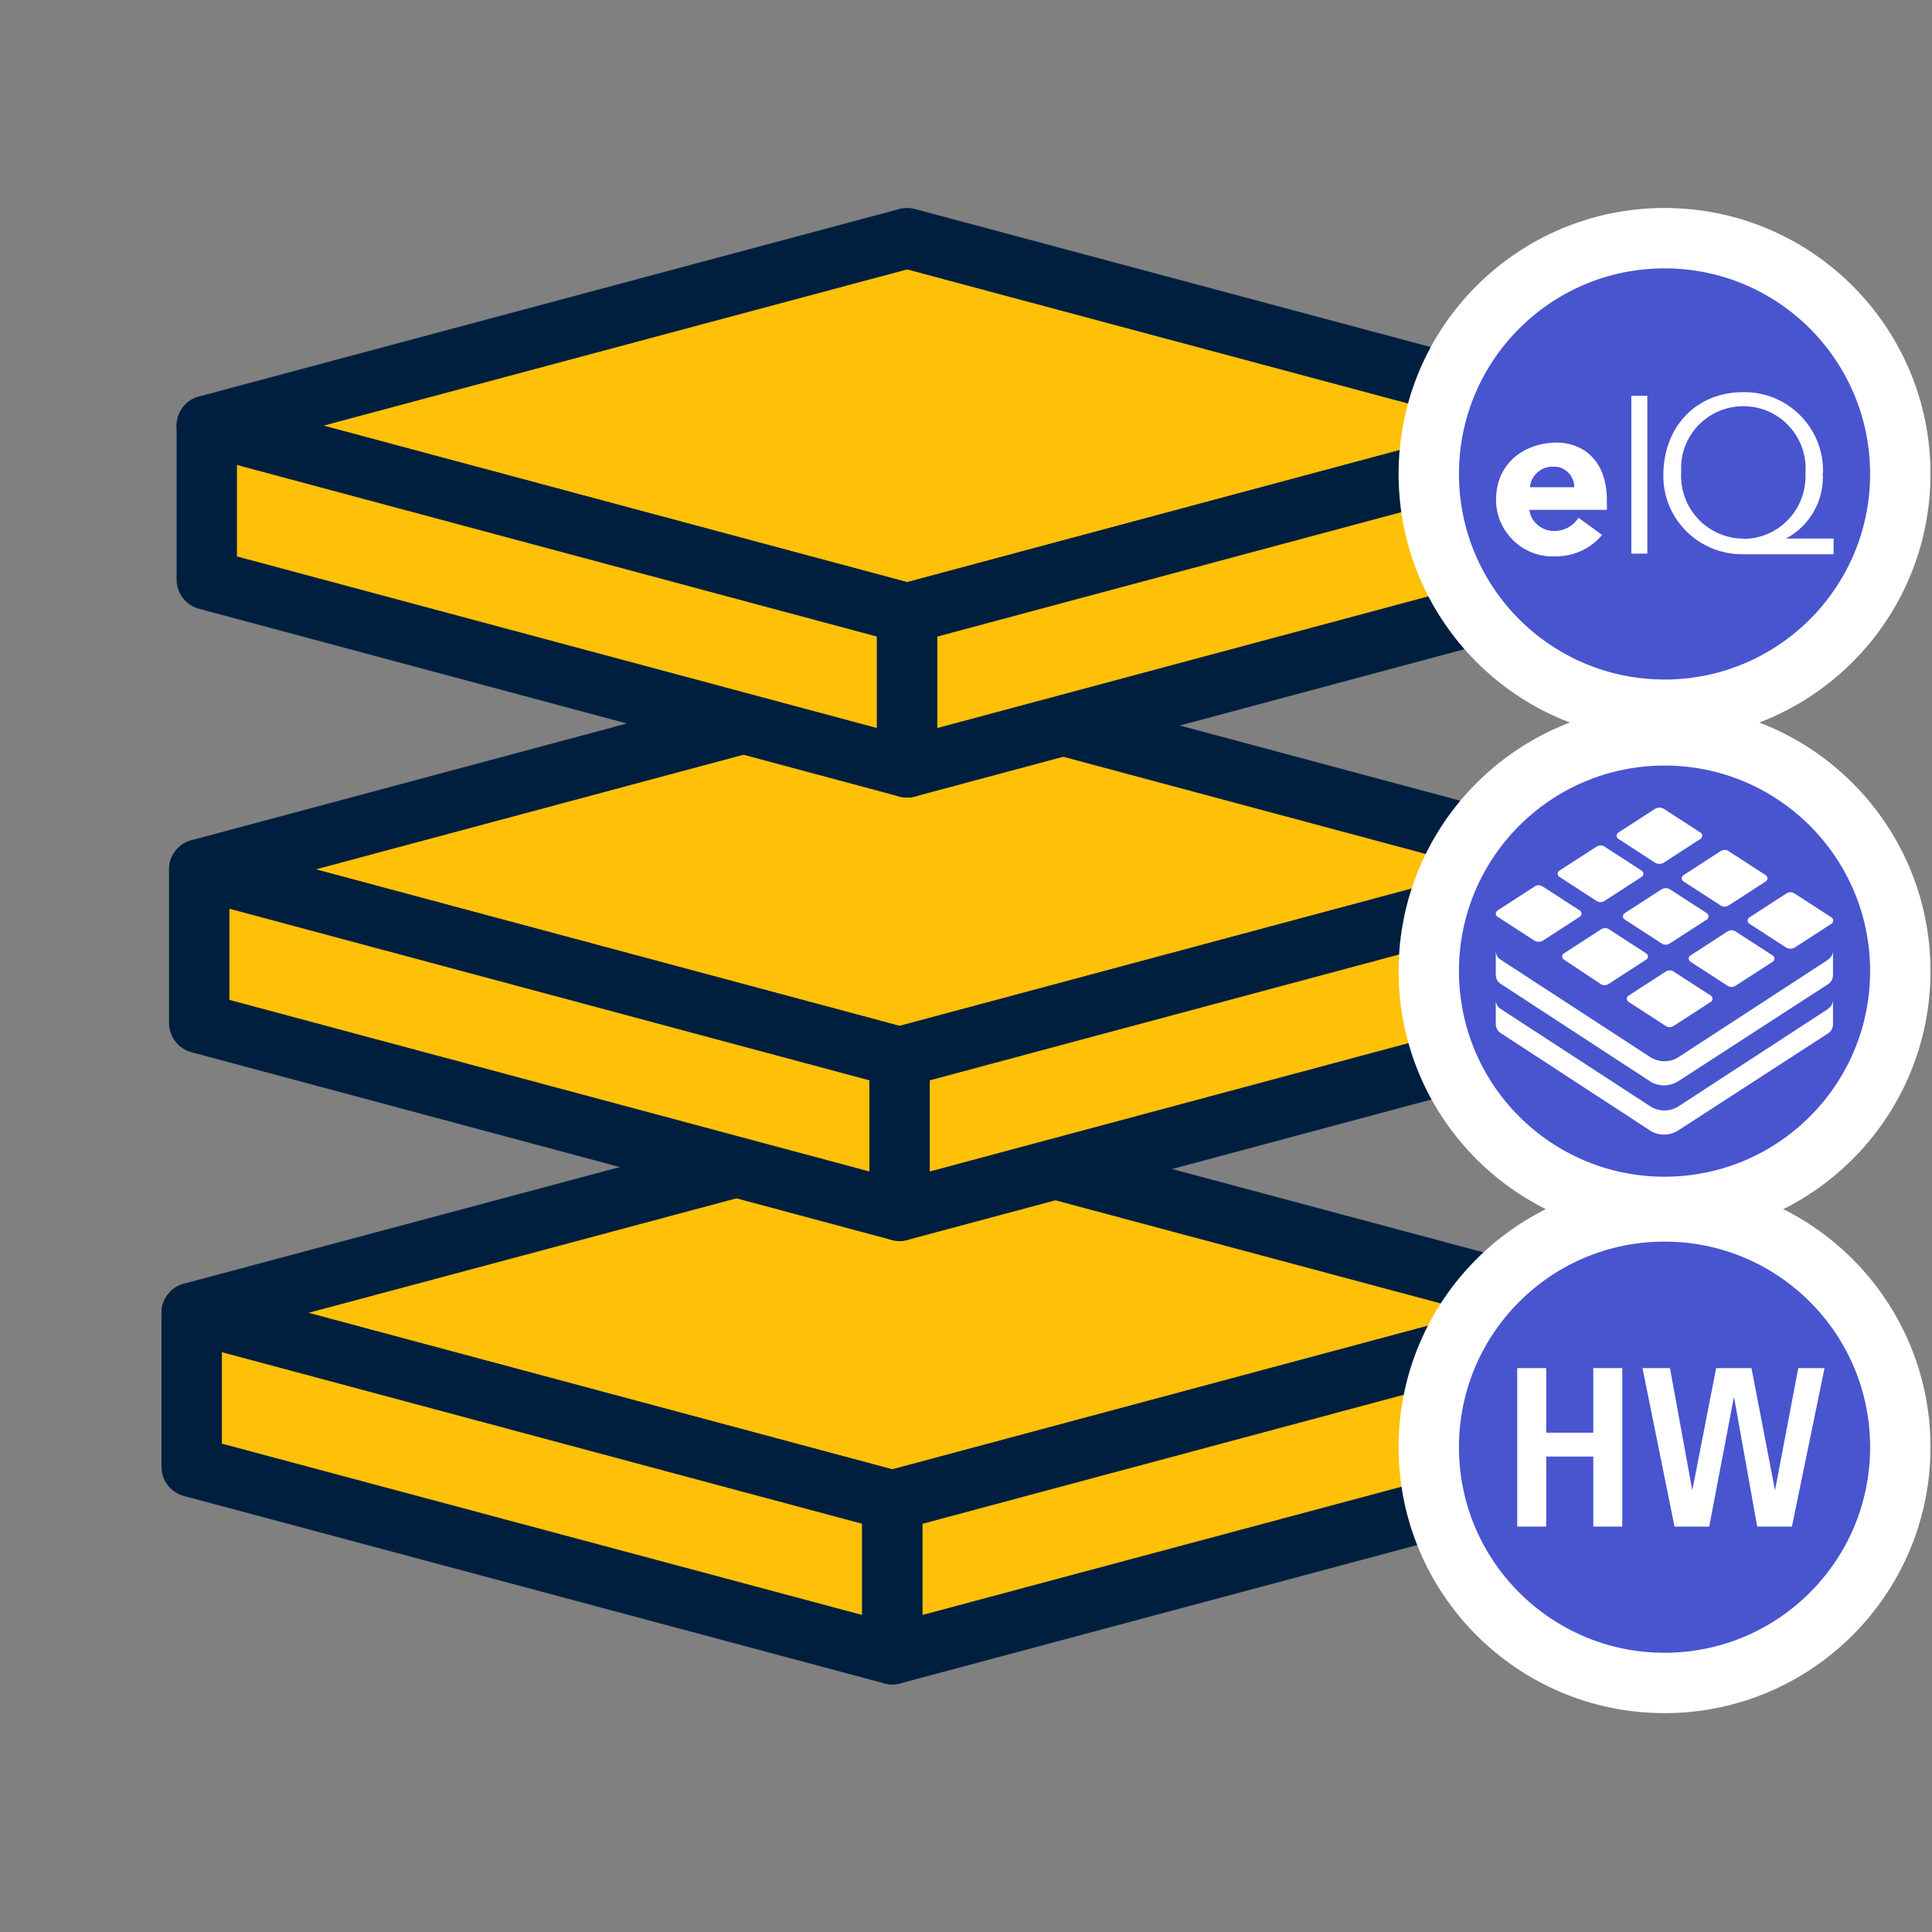 <?xml version="1.0" encoding="UTF-8"?><svg id="a" xmlns="http://www.w3.org/2000/svg" viewBox="0 0 64 64"><rect x="0" y="0" width="64" height="64" fill="#808080" stroke="none"/><rect width="64" height="64" fill="none"/><rect width="64" height="64" fill="none"/><rect x="4" y="4" width="56" height="56" fill="none"/><g><polygon points="6.35 43.49 29.56 37.28 52.76 43.49 29.56 49.71 6.35 43.49" fill="#ffc107" stroke="#001f3f" stroke-linecap="round" stroke-linejoin="round" stroke-width="2"/><polygon points="6.35 43.49 6.35 48.59 29.56 54.8 29.56 49.71 6.35 43.49" fill="#ffc107" stroke="#001f3f" stroke-linecap="round" stroke-linejoin="round" stroke-width="2"/><polygon points="52.76 43.49 52.76 48.59 29.56 54.8 29.56 49.71 52.76 43.49" fill="#ffc107" stroke="#001f3f" stroke-linecap="round" stroke-linejoin="round" stroke-width="2"/></g><g><polygon points="6.6 28.8 29.8 22.58 53 28.8 29.8 35.02 6.6 28.8" fill="#ffc107" stroke="#001f3f" stroke-linecap="round" stroke-linejoin="round" stroke-width="2"/><polygon points="6.6 28.8 6.6 33.89 29.8 40.11 29.8 35.02 6.6 28.8" fill="#ffc107" stroke="#001f3f" stroke-linecap="round" stroke-linejoin="round" stroke-width="2"/><polygon points="53 28.8 53 33.89 29.8 40.11 29.8 35.02 53 28.8" fill="#ffc107" stroke="#001f3f" stroke-linecap="round" stroke-linejoin="round" stroke-width="2"/></g><g><polygon points="6.85 14.1 30.05 7.89 53.25 14.1 30.05 20.32 6.85 14.1" fill="#ffc107" stroke="#001f3f" stroke-linecap="round" stroke-linejoin="round" stroke-width="2"/><polygon points="6.85 14.1 6.85 19.2 30.05 25.42 30.05 20.32 6.85 14.1" fill="#ffc107" stroke="#001f3f" stroke-linecap="round" stroke-linejoin="round" stroke-width="2"/><polygon points="53.25 14.1 53.25 19.2 30.05 25.42 30.05 20.32 53.25 14.1" fill="#ffc107" stroke="#001f3f" stroke-linecap="round" stroke-linejoin="round" stroke-width="2"/></g><circle cx="55.14" cy="15.7" r="7.81" fill="#4954cf" stroke="#fff" stroke-linecap="round" stroke-linejoin="round" stroke-width="2"/><circle cx="55.14" cy="32.17" r="7.81" fill="#4954cf" stroke="#fff" stroke-linecap="round" stroke-linejoin="round" stroke-width="2"/><g><path d="m55.04,31.25l-1.22-.79c-.06-.04-.08-.12-.03-.18,0-.01.02-.03.03-.03l1.22-.79c.09-.05.2-.05.28,0l1.22.79c.06.04.08.12.03.18,0,.01-.02.03-.03.03l-1.22.79c-.09.06-.2.06-.28,0Z" fill="#fff"/><path d="m55.17,33.98l-1.22-.79c-.06-.04-.08-.12-.04-.17,0-.01.02-.03.04-.04l1.22-.79c.09-.06.2-.06.28,0l1.22.79c.06.04.08.12.04.17,0,.01-.02.03-.04.04l-1.22.79c-.09.06-.2.06-.28,0Z" fill="#fff"/><path d="m53,32.58l-1.19-.79c-.06-.04-.08-.12-.04-.17,0-.01.02-.03.04-.04l1.22-.79c.09-.06.2-.06.28,0l1.22.79c.06.04.08.12.04.17,0,.01-.02.03-.04.04l-1.22.79c-.09.07-.22.08-.31,0Z" fill="#fff"/><path d="m52.33,30.16l-1.22-.79c-.09-.06-.2-.06-.28,0l-1.22.79c-.06.04-.08.12-.04.17,0,.01.02.03.04.04l1.22.79c.09.05.2.05.28,0l1.22-.79c.06-.04.08-.12.04-.17,0-.01-.02-.03-.04-.04Z" fill="#fff"/><path d="m52.88,29.84l-1.22-.79c-.06-.04-.08-.12-.04-.17,0-.01.02-.03.04-.04l1.22-.79c.09-.06.2-.06.28,0l1.22.79c.06.04.08.12.04.17,0,.01-.02.03-.04.04l-1.22.79c-.09.06-.2.06-.28,0Z" fill="#fff"/><path d="m54.83,28.58l-1.22-.79c-.06-.04-.08-.12-.03-.18,0-.01.02-.03.03-.03l1.22-.79c.09-.05.2-.05.28,0l1.22.79c.06.04.08.12.03.18,0,.01-.02.03-.03.03l-1.22.79c-.09.05-.2.05-.28,0Z" fill="#fff"/><path d="m56.99,29.99l-1.22-.79c-.06-.04-.08-.12-.04-.17,0-.01.02-.03.04-.04l1.22-.79c.09-.06.2-.06.28,0l1.22.79c.06.04.08.12.04.17,0,.01-.02.03-.04.04l-1.22.79c-.09.06-.2.06-.28,0Z" fill="#fff"/><path d="m57.95,30.39l1.22-.79c.09-.06.2-.06.28,0l1.22.79c.06.04.08.12.03.18,0,.01-.02.03-.03.03l-1.22.79c-.09.05-.2.05-.28,0l-1.22-.79c-.06-.04-.08-.12-.03-.18,0-.01.02-.03.03-.03Z" fill="#fff"/><path d="m56,31.65l1.22-.79c.09-.06.2-.06.28,0l1.22.79c.06.04.08.12.04.17,0,.01-.02.03-.04.04l-1.22.79c-.09.06-.2.06-.28,0l-1.22-.79c-.06-.04-.08-.12-.04-.17,0-.01.02-.03.04-.04Z" fill="#fff"/><path d="m60.56,31.79l-4.96,3.23c-.28.18-.64.18-.93,0l-4.96-3.23c-.1-.06-.16-.17-.16-.29v.78h0c0,.12.05.24.16.31l4.95,3.23c.28.18.64.18.93,0l4.97-3.22c.1-.06.16-.18.16-.3h0v-.8c0,.11-.06.22-.16.28Z" fill="#fff"/><path d="m60.56,33.42l-4.96,3.23c-.28.18-.64.18-.93,0l-4.96-3.23c-.1-.06-.16-.17-.16-.29v.78h0c0,.12.05.24.16.31l4.95,3.23c.28.18.64.18.93,0l4.97-3.22c.1-.06.16-.18.16-.3h0v-.8c0,.11-.06.22-.16.28Z" fill="#fff"/></g><g><path d="m51.58,14.66c.69,0,1.65.43,1.65,1.92v.31h-2.57c.06.41.42.71.84.7.32,0,.62-.17.79-.44l.78.57c-.37.45-.93.71-1.52.71-1.03.06-1.92-.72-1.99-1.76,0-.04,0-.08,0-.13,0-1.14.87-1.88,2.04-1.88m.55,1.48c0-.36-.28-.67-.64-.68-.02,0-.03,0-.05,0-.4-.02-.74.28-.78.68h1.46Z" fill="#fff"/><rect x="54.04" y="13.11" width=".53" height="5.23" fill="#fff"/><path d="m60.38,15.66c.06.9-.42,1.76-1.22,2.18h1.58v.52h-3.03c-1.44,0-2.61-1.16-2.61-2.59,0,0,0-.01,0-.02,0-1.63,1.1-2.76,2.65-2.76,1.43-.02,2.61,1.12,2.64,2.55,0,.04,0,.08,0,.12m-2.64,2.19c1.15,0,2.07-.94,2.06-2.09,0-.04,0-.07,0-.11.07-1.14-.79-2.12-1.93-2.19-1.14-.07-2.12.79-2.19,1.93,0,.09,0,.17,0,.26-.06,1.15.82,2.13,1.96,2.19.04,0,.07,0,.11,0" fill="#fff"/></g><circle cx="55.14" cy="47.94" r="7.81" fill="#4954cf" stroke="#fff" stroke-linecap="round" stroke-linejoin="round" stroke-width="2"/><g><path d="m50.26,45.32h.96v2.14h1.56v-2.14h.96v5.25h-.96v-2.32h-1.56v2.32h-.96v-5.25Z" fill="#fff"/><path d="m57.44,46.27h0l-.82,4.3h-1.15l-1.06-5.25h.91l.74,4.05h0l.79-4.05h1.17l.78,4.05h0l.77-4.05h.87l-1.08,5.25h-1.15l-.77-4.3Z" fill="#fff"/></g></svg>